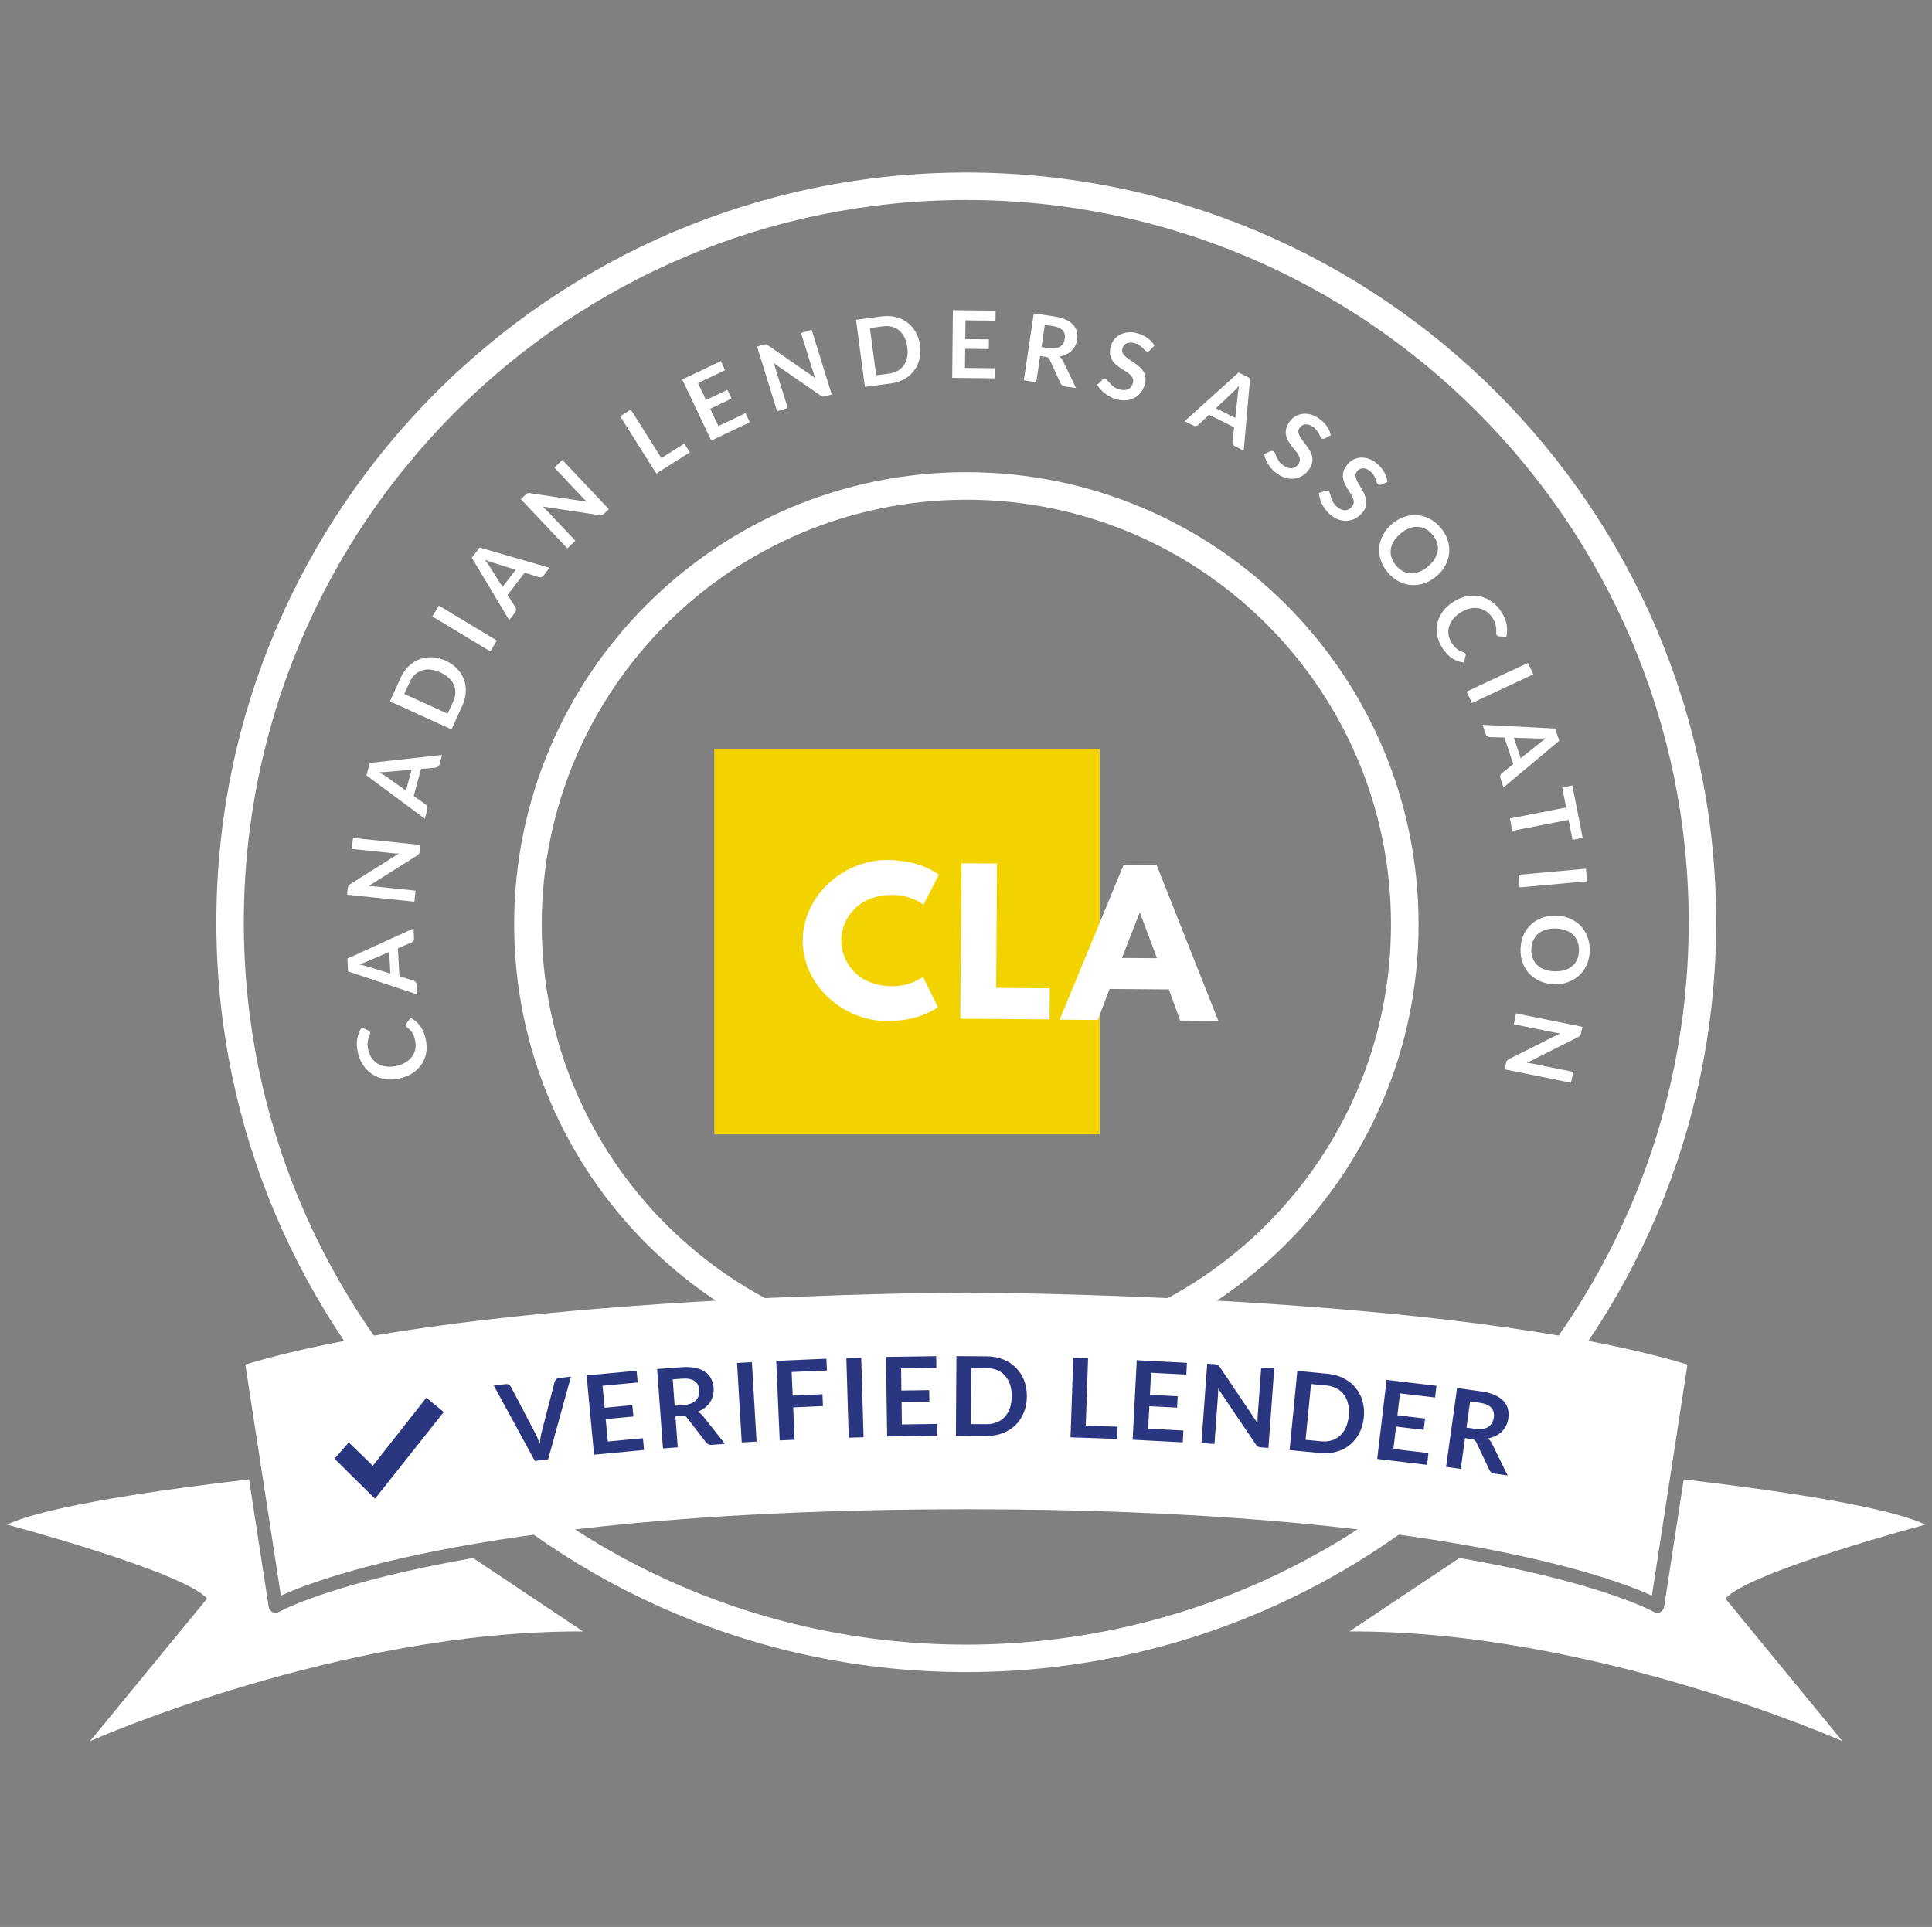 <svg width="411" height="410" viewBox="0 0 411 410" fill="none" xmlns="http://www.w3.org/2000/svg">
<rect x="0" y="0" width="411" height="410" fill="#808080" stroke="none"/>
<path fill-rule="evenodd" clip-rule="evenodd" d="M109.377 196.669C109.377 143.574 152.482 100.469 205.577 100.469C258.672 100.469 301.777 143.574 301.777 196.669C301.777 249.766 258.672 292.869 205.577 292.869C152.482 292.869 109.377 249.766 109.377 196.669ZM205.577 106.333C155.721 106.333 115.241 146.813 115.241 196.669C115.241 246.527 155.721 287.005 205.577 287.005C255.433 287.005 295.913 246.527 295.913 196.669C295.913 146.813 255.433 106.333 205.577 106.333Z" fill="white"/>
<path fill-rule="evenodd" clip-rule="evenodd" d="M46.025 196.246C46.025 108.199 117.508 36.716 205.555 36.716C293.602 36.716 365.084 108.199 365.084 196.246C365.084 284.296 293.602 355.776 205.555 355.776C117.508 355.776 46.025 284.296 46.025 196.246ZM205.555 42.561C120.736 42.561 51.87 111.427 51.87 196.246C51.87 281.068 120.736 349.931 205.555 349.931C290.374 349.931 359.24 281.068 359.24 196.246C359.24 111.427 290.374 42.561 205.555 42.561Z" fill="white"/>
<path fill-rule="evenodd" clip-rule="evenodd" d="M55.895 314.433L59.752 339.506L59.752 339.506C60.929 338.969 62.692 338.224 65.122 337.338C70.111 335.521 77.916 333.114 89.26 330.713C91.716 330.193 94.337 329.673 97.131 329.16L97.131 329.16C120.156 324.931 154.94 321.127 205.581 321.127C256.188 321.127 290.958 324.925 313.982 329.151C314.171 329.186 314.36 329.22 314.547 329.255C317.15 329.737 319.6 330.225 321.904 330.713C322.612 330.863 323.308 331.013 323.989 331.163C334.212 333.413 341.364 335.635 346.04 337.338C346.192 337.393 346.342 337.448 346.488 337.503C348.689 338.316 350.307 339.003 351.41 339.506L355.268 314.44L358.977 290.337C334.31 282.856 296.433 279.019 264.397 277.061C248.142 276.068 233.434 275.56 222.79 275.301C217.468 275.171 213.163 275.104 210.19 275.069C208.703 275.051 207.549 275.042 206.768 275.037C206.377 275.034 206.079 275.033 205.879 275.032L205.581 275.031H205.58L205.503 275.031L205.272 275.032C205.069 275.033 204.768 275.034 204.374 275.037C203.586 275.042 202.427 275.051 200.935 275.069C197.952 275.104 193.641 275.172 188.315 275.302C177.663 275.562 162.956 276.07 146.708 277.064C114.684 279.023 76.839 282.86 52.188 290.337L55.895 314.433ZM57.161 341.922L52.984 314.769C35.005 316.875 9.88 320.395 1.501 324.399C1.501 324.399 39.106 334.426 44.047 340.137L19.154 370.465C19.154 370.465 72.293 346.843 124.035 347.127L100.645 331.507C96.737 332.187 93.15 332.883 89.867 333.578C78.644 335.954 70.972 338.324 66.125 340.09C63.701 340.973 61.984 341.704 60.882 342.21C60.331 342.462 59.934 342.659 59.68 342.789C59.553 342.854 59.461 342.902 59.404 342.933C59.375 342.949 59.355 342.96 59.343 342.967L59.333 342.972L59.331 342.973C58.913 343.211 58.404 343.228 57.971 343.018C57.537 342.808 57.234 342.399 57.161 341.922ZM321.297 333.578C318 332.88 314.396 332.181 310.468 331.498L287.065 347.127C338.807 346.843 391.946 370.465 391.946 370.465L367.053 340.137C371.994 334.426 409.599 324.399 409.599 324.399C401.23 320.399 376.154 316.883 358.179 314.776L354.001 341.923C353.928 342.399 353.625 342.809 353.191 343.018C352.758 343.228 352.248 343.21 351.829 342.972L351.819 342.966C351.807 342.96 351.787 342.949 351.759 342.933C351.701 342.902 351.61 342.854 351.482 342.789C351.228 342.658 350.831 342.462 350.28 342.21C349.179 341.704 347.462 340.973 345.038 340.09C340.191 338.324 332.519 335.954 321.297 333.578Z" fill="white"/>
<path fill-rule="evenodd" clip-rule="evenodd" d="M218.448 297.12C218.44 298.362 218.225 299.5 217.804 300.536C217.383 301.572 216.795 302.462 216.041 303.207C215.286 303.951 214.38 304.527 213.323 304.934C212.266 305.341 211.097 305.54 209.816 305.531L203.35 305.487L203.465 288.548L209.931 288.592C211.212 288.601 212.378 288.82 213.43 289.249C214.481 289.67 215.379 290.258 216.124 291.013C216.868 291.76 217.444 292.654 217.851 293.695C218.258 294.737 218.457 295.878 218.448 297.12ZM215.227 297.098C215.233 296.169 215.114 295.336 214.869 294.6C214.624 293.857 214.273 293.23 213.816 292.719C213.359 292.2 212.799 291.802 212.137 291.524C211.483 291.247 210.742 291.105 209.914 291.099L206.623 291.077L206.542 303.002L209.833 303.024C210.661 303.03 211.404 302.898 212.062 302.629C212.727 302.36 213.292 301.974 213.756 301.469C214.221 300.957 214.58 300.335 214.835 299.602C215.09 298.862 215.221 298.027 215.227 297.098ZM199.198 291.064L199.162 288.557L188.479 288.712L188.724 305.649L199.407 305.494L199.37 302.976L191.862 303.084L191.793 298.294L197.708 298.208L197.673 295.784L191.758 295.869L191.69 291.172L199.198 291.064ZM183.711 305.81L180.55 305.904L180.048 288.972L183.21 288.879L183.711 305.81ZM175.913 291.597L175.804 289.093L165.131 289.558L165.868 306.48L169.039 306.342L168.739 299.449L175.07 299.174L174.961 296.657L168.63 296.933L168.411 291.924L175.913 291.597ZM160.947 306.73L157.79 306.915L156.798 290.005L159.956 289.82L160.947 306.73ZM144.177 307.951L143.691 301.351L145.034 301.252C145.346 301.229 145.582 301.254 145.744 301.329C145.914 301.402 146.073 301.535 146.22 301.728L150.17 306.876C150.318 307.068 150.489 307.212 150.684 307.308C150.886 307.402 151.124 307.44 151.397 307.42L154.224 307.211L149.535 301.284C149.216 300.885 148.85 300.587 148.436 300.39C149.014 300.16 149.521 299.872 149.958 299.527C150.402 299.181 150.765 298.79 151.046 298.354C151.335 297.918 151.542 297.44 151.669 296.922C151.803 296.403 151.849 295.859 151.807 295.291C151.754 294.574 151.581 293.929 151.289 293.356C151.003 292.774 150.58 292.288 150.018 291.899C149.465 291.509 148.767 291.228 147.924 291.055C147.089 290.874 146.095 290.825 144.942 290.91L139.79 291.29L141.034 308.183L144.177 307.951ZM145.487 298.951L143.524 299.096L143.111 293.488L145.121 293.34C146.281 293.255 147.159 293.421 147.753 293.839C148.356 294.257 148.689 294.894 148.752 295.751C148.783 296.179 148.742 296.578 148.628 296.946C148.515 297.315 148.323 297.642 148.055 297.928C147.793 298.206 147.446 298.435 147.013 298.616C146.588 298.796 146.079 298.908 145.487 298.951ZM135.426 291.654L135.66 294.15L128.185 294.853L128.624 299.53L134.514 298.976L134.741 301.39L128.852 301.944L129.3 306.714L136.776 306.011L137.012 308.518L126.375 309.519L124.789 292.654L135.426 291.654ZM105.042 294.798L107.567 294.506C107.839 294.475 108.068 294.516 108.254 294.628C108.44 294.74 108.587 294.896 108.697 295.096L113.837 304.903C114.007 305.222 114.174 305.576 114.337 305.966C114.506 306.347 114.671 306.753 114.831 307.182C114.906 306.27 115.037 305.457 115.222 304.744L117.983 294.025C118.032 293.838 118.138 293.661 118.299 293.493C118.461 293.325 118.673 293.226 118.937 293.195L121.462 292.904L116.606 310.515L113.779 310.841L105.042 294.798ZM237.754 303.565L230.975 303.331L231.47 289.001L228.321 288.893L227.736 305.821L237.664 306.164L237.754 303.565ZM252.497 289.972L252.367 292.475L244.868 292.086L244.625 296.777L250.533 297.084L250.407 299.505L244.499 299.199L244.251 303.983L251.75 304.373L251.619 306.888L240.95 306.334L241.828 289.418L252.497 289.972ZM258.811 290.315C258.718 290.293 258.602 290.277 258.462 290.266L256.814 290.146L255.585 307.041L258.354 307.242L259.109 296.867C259.124 296.665 259.132 296.442 259.134 296.2C259.144 295.95 259.147 295.7 259.142 295.449L267.155 307.343C267.296 307.556 267.446 307.708 267.604 307.798C267.761 307.888 267.965 307.942 268.214 307.96L269.838 308.078L271.068 291.184L268.299 290.983L267.552 301.252C267.535 301.478 267.521 301.724 267.51 301.989C267.507 302.247 267.511 302.514 267.522 302.789L259.477 290.845C259.399 290.73 259.327 290.639 259.262 290.571C259.197 290.496 259.126 290.44 259.051 290.403C258.984 290.359 258.904 290.33 258.811 290.315ZM290.132 301.564C290.012 302.8 289.695 303.915 289.182 304.909C288.67 305.902 288.004 306.736 287.185 307.409C286.366 308.083 285.412 308.575 284.323 308.884C283.233 309.194 282.051 309.287 280.777 309.163L274.341 308.536L275.982 291.677L282.418 292.304C283.693 292.428 284.835 292.751 285.843 293.273C286.852 293.787 287.694 294.453 288.367 295.272C289.041 296.083 289.534 297.026 289.845 298.1C290.157 299.174 290.252 300.328 290.132 301.564ZM286.926 301.252C287.016 300.327 286.972 299.487 286.794 298.732C286.618 297.97 286.324 297.313 285.915 296.764C285.506 296.206 284.985 295.759 284.351 295.423C283.724 295.087 282.999 294.879 282.175 294.799L278.899 294.48L277.743 306.349L281.02 306.668C281.843 306.748 282.595 306.684 283.274 306.475C283.962 306.268 284.559 305.934 285.067 305.473C285.575 305.005 285.99 304.417 286.31 303.711C286.63 302.997 286.836 302.177 286.926 301.252ZM305.284 297.349L305.58 294.859L294.971 293.601L292.975 310.422L303.584 311.68L303.881 309.179L296.425 308.295L296.989 303.537L302.863 304.234L303.149 301.826L297.275 301.129L297.828 296.464L305.284 297.349ZM311.662 305.992L310.75 312.547L307.629 312.113L309.964 295.336L315.081 296.048C316.225 296.207 317.187 296.463 317.966 296.816C318.753 297.162 319.377 297.584 319.836 298.082C320.303 298.58 320.614 299.144 320.771 299.773C320.937 300.395 320.97 301.062 320.871 301.774C320.793 302.339 320.633 302.86 320.393 303.34C320.161 303.82 319.857 304.243 319.483 304.609C319.117 304.975 318.68 305.281 318.173 305.526C317.673 305.772 317.117 305.947 316.503 306.051C316.866 306.33 317.162 306.698 317.39 307.156L320.728 313.936L317.92 313.545C317.649 313.508 317.425 313.421 317.247 313.286C317.076 313.152 316.939 312.975 316.835 312.756L314.056 306.893C313.952 306.673 313.825 306.51 313.675 306.402C313.532 306.295 313.306 306.221 312.996 306.178L311.662 305.992ZM311.974 303.753L313.923 304.024C314.511 304.106 315.032 304.103 315.485 304.017C315.947 303.931 316.334 303.78 316.648 303.563C316.971 303.34 317.227 303.06 317.416 302.724C317.604 302.388 317.728 302.007 317.788 301.581C317.906 300.73 317.715 300.038 317.213 299.503C316.72 298.969 315.897 298.622 314.745 298.461L312.749 298.183L311.974 303.753ZM74.198 306.908L71.169 310.379L79.772 318.89L94.399 300.443L90.699 297.39L79.313 311.876L74.198 306.908Z" fill="#2B3680"/>
<path d="M86.338 218.226C86.308 218.083 86.338 217.948 86.427 217.821L87.335 216.555C88.162 216.981 88.85 217.574 89.401 218.334C89.95 219.088 90.346 220.051 90.588 221.221C90.805 222.268 90.821 223.247 90.637 224.16C90.451 225.066 90.101 225.881 89.587 226.604C89.072 227.328 88.405 227.94 87.587 228.442C86.767 228.937 85.834 229.292 84.787 229.509C83.728 229.728 82.723 229.753 81.772 229.584C80.816 229.415 79.953 229.079 79.184 228.573C78.415 228.068 77.763 227.41 77.229 226.598C76.688 225.781 76.306 224.837 76.084 223.764C75.867 222.717 75.847 221.769 76.024 220.919C76.193 220.064 76.496 219.299 76.933 218.626L78.333 219.251C78.422 219.287 78.504 219.341 78.58 219.414C78.655 219.48 78.707 219.584 78.737 219.727C78.767 219.877 78.741 220.041 78.656 220.222C78.571 220.402 78.485 220.626 78.399 220.895C78.312 221.164 78.248 221.496 78.208 221.891C78.166 222.279 78.204 222.756 78.321 223.322C78.458 223.985 78.702 224.572 79.051 225.082C79.393 225.588 79.82 225.998 80.333 226.312C80.844 226.62 81.432 226.824 82.097 226.923C82.754 227.018 83.466 226.986 84.233 226.827C85.026 226.663 85.708 226.407 86.28 226.058C86.851 225.702 87.308 225.289 87.651 224.818C87.994 224.347 88.226 223.828 88.346 223.261C88.459 222.695 88.454 222.113 88.33 221.515C88.256 221.157 88.17 220.84 88.072 220.562C87.972 220.277 87.856 220.023 87.721 219.8C87.586 219.571 87.43 219.362 87.256 219.175C87.074 218.982 86.863 218.798 86.624 218.624C86.552 218.571 86.492 218.512 86.445 218.448C86.391 218.384 86.355 218.31 86.338 218.226Z" fill="white"/>
<path d="M87.972 197.544L88.083 199.612C88.095 199.844 88.049 200.039 87.945 200.198C87.833 200.35 87.693 200.464 87.524 200.539L84.648 201.77L84.967 207.727L87.958 208.644C88.113 208.689 88.258 208.787 88.393 208.94C88.527 209.086 88.6 209.271 88.612 209.497L88.723 211.575L74.041 206.696L73.895 203.962L87.972 197.544ZM83.041 207.142L82.795 202.558L78.106 204.564C77.898 204.655 77.654 204.758 77.374 204.872C77.088 204.981 76.778 205.091 76.445 205.201C76.788 205.276 77.108 205.352 77.404 205.429C77.7 205.5 77.96 205.572 78.184 205.647L83.041 207.142Z" fill="white"/>
<path d="M73.978 188.971C73.99 188.852 74.007 188.754 74.029 188.676C74.044 188.597 74.071 188.53 74.11 188.474C74.143 188.411 74.193 188.353 74.258 188.299C74.317 188.245 74.397 188.187 74.497 188.124L84.857 181.603C84.624 181.605 84.397 181.602 84.178 181.592C83.953 181.576 83.744 181.557 83.553 181.537L74.846 180.631L75.091 178.284L89.413 179.774L89.27 181.151C89.248 181.362 89.197 181.534 89.116 181.666C89.036 181.798 88.903 181.921 88.717 182.035L78.399 188.53C78.613 188.532 78.825 188.541 79.037 188.556C79.243 188.565 79.432 188.578 79.604 188.595L88.4 189.511L88.155 191.858L73.833 190.368L73.978 188.971Z" fill="white"/>
<path d="M94.043 160.63L93.502 162.63C93.441 162.854 93.336 163.025 93.188 163.143C93.034 163.253 92.865 163.317 92.681 163.336L89.565 163.608L88.007 169.366L90.562 171.171C90.696 171.262 90.803 171.401 90.883 171.588C90.965 171.768 90.976 171.967 90.917 172.185L90.374 174.194L77.95 164.975L78.665 162.331L94.043 160.63ZM86.36 168.209L87.559 163.777L82.477 164.218C82.251 164.24 81.988 164.261 81.686 164.283C81.38 164.296 81.051 164.304 80.7 164.305C81.003 164.483 81.283 164.655 81.54 164.821C81.8 164.981 82.024 165.131 82.213 165.271L86.36 168.209Z" fill="white"/>
<path d="M94.804 140.578C95.765 141.016 96.574 141.579 97.231 142.265C97.888 142.952 98.375 143.717 98.69 144.562C99.005 145.406 99.137 146.309 99.085 147.27C99.034 148.232 98.782 149.208 98.33 150.198L96.049 155.2L82.947 149.224L85.228 144.223C85.68 143.232 86.255 142.403 86.953 141.737C87.645 141.067 88.414 140.575 89.258 140.26C90.096 139.941 90.99 139.805 91.94 139.852C92.889 139.898 93.844 140.14 94.804 140.578ZM93.668 143.07C92.949 142.742 92.262 142.545 91.606 142.48C90.944 142.411 90.335 142.466 89.78 142.643C89.219 142.817 88.715 143.113 88.27 143.53C87.827 143.941 87.46 144.467 87.167 145.107L86.006 147.653L95.23 151.86L96.391 149.314C96.683 148.674 96.839 148.052 96.859 147.448C96.882 146.838 96.778 146.265 96.548 145.73C96.312 145.192 95.954 144.696 95.475 144.244C94.989 143.789 94.387 143.398 93.668 143.07Z" fill="white"/>
<path d="M105.698 136.296L104.31 138.599L91.977 131.165L93.365 128.862L105.698 136.296Z" fill="white"/>
<path d="M116.9 120.815L115.636 122.456C115.494 122.64 115.332 122.758 115.149 122.81C114.965 122.853 114.785 122.848 114.608 122.795L111.624 121.854L107.984 126.58L109.654 129.225C109.743 129.36 109.788 129.529 109.791 129.732C109.798 129.93 109.732 130.119 109.595 130.297L108.324 131.946L100.369 118.677L102.041 116.508L116.9 120.815ZM106.904 124.881L109.706 121.244L104.842 119.709C104.625 119.642 104.373 119.561 104.086 119.466C103.798 119.361 103.491 119.243 103.166 119.11C103.378 119.39 103.571 119.656 103.746 119.908C103.924 120.154 104.074 120.379 104.195 120.581L106.904 124.881Z" fill="white"/>
<path d="M111.824 105.244C111.911 105.162 111.988 105.098 112.055 105.053C112.117 105.003 112.182 104.97 112.248 104.953C112.315 104.927 112.39 104.915 112.475 104.917C112.554 104.915 112.653 104.923 112.77 104.94L124.875 106.762C124.697 106.611 124.527 106.46 124.367 106.31C124.208 106.15 124.062 106 123.93 105.86L117.925 99.491L119.642 97.872L129.521 108.349L128.513 109.299C128.359 109.445 128.208 109.541 128.061 109.589C127.914 109.636 127.733 109.642 127.518 109.608L115.461 107.795C115.622 107.936 115.777 108.081 115.928 108.231C116.078 108.372 116.213 108.505 116.332 108.631L122.398 115.065L120.681 116.684L110.802 106.207L111.824 105.244Z" fill="white"/>
<path d="M140.693 97.457L145.571 94.383L146.75 96.253L139.606 100.756L131.927 88.574L134.194 87.145L140.693 97.457Z" fill="white"/>
<path d="M153.334 76.839L154.249 78.764L148.483 81.504L150.197 85.111L154.739 82.952L155.624 84.814L151.081 86.972L152.829 90.651L158.595 87.912L159.514 89.846L151.311 93.743L145.131 80.737L153.334 76.839Z" fill="white"/>
<path d="M162.402 73.336C162.516 73.301 162.613 73.278 162.693 73.267C162.771 73.25 162.843 73.248 162.91 73.262C162.982 73.268 163.055 73.291 163.129 73.33C163.202 73.363 163.287 73.413 163.384 73.48L173.453 80.444C173.359 80.23 173.273 80.02 173.196 79.815C173.122 79.601 173.057 79.402 173.001 79.218L170.412 70.856L172.666 70.158L176.925 83.914L175.603 84.324C175.4 84.386 175.222 84.407 175.069 84.385C174.916 84.362 174.751 84.288 174.573 84.163L164.545 77.228C164.627 77.426 164.702 77.625 164.771 77.826C164.845 78.018 164.907 78.197 164.958 78.362L167.574 86.809L165.319 87.507L161.06 73.752L162.402 73.336Z" fill="white"/>
<path d="M195.722 73.503C195.861 74.549 195.814 75.533 195.581 76.455C195.348 77.376 194.958 78.195 194.409 78.91C193.861 79.626 193.166 80.217 192.324 80.683C191.482 81.15 190.521 81.455 189.441 81.598L183.992 82.32L182.101 68.044L187.55 67.323C188.629 67.18 189.637 67.227 190.572 67.465C191.507 67.696 192.332 68.085 193.048 68.633C193.763 69.175 194.352 69.86 194.817 70.689C195.282 71.518 195.584 72.456 195.722 73.503ZM193.007 73.862C192.904 73.079 192.705 72.392 192.413 71.801C192.119 71.204 191.75 70.717 191.305 70.341C190.859 69.958 190.341 69.688 189.751 69.532C189.168 69.375 188.528 69.343 187.83 69.435L185.056 69.803L186.387 79.853L189.161 79.485C189.859 79.393 190.469 79.195 190.991 78.891C191.52 78.587 191.951 78.195 192.282 77.716C192.613 77.23 192.843 76.663 192.971 76.017C193.099 75.364 193.111 74.646 193.007 73.862Z" fill="white"/>
<path d="M211.796 66.097L211.774 68.228L205.391 68.16L205.348 72.153L210.377 72.207L210.355 74.268L205.326 74.214L205.282 78.287L211.665 78.355L211.642 80.496L202.561 80.399L202.715 66L211.796 66.097Z" fill="white"/>
<path d="M221.276 75.754L220.444 81.319L217.795 80.923L219.922 66.681L224.266 67.33C225.237 67.475 226.053 67.701 226.712 68.008C227.378 68.309 227.905 68.672 228.291 69.099C228.683 69.527 228.944 70.009 229.072 70.545C229.207 71.075 229.23 71.643 229.14 72.247C229.068 72.726 228.928 73.168 228.72 73.574C228.518 73.98 228.257 74.337 227.936 74.645C227.621 74.953 227.247 75.21 226.814 75.413C226.387 75.618 225.913 75.762 225.39 75.845C225.697 76.086 225.945 76.401 226.135 76.792L228.915 82.584L226.531 82.228C226.301 82.194 226.111 82.118 225.961 82.002C225.817 81.887 225.702 81.735 225.616 81.548L223.303 76.54C223.217 76.353 223.11 76.213 222.983 76.12C222.862 76.028 222.671 75.963 222.408 75.924L221.276 75.754ZM221.559 73.853L223.214 74.1C223.713 74.175 224.156 74.177 224.542 74.108C224.935 74.039 225.266 73.914 225.535 73.732C225.811 73.545 226.031 73.31 226.194 73.025C226.357 72.741 226.466 72.418 226.52 72.057C226.628 71.335 226.471 70.744 226.05 70.285C225.635 69.827 224.938 69.525 223.96 69.379L222.266 69.126L221.559 73.853Z" fill="white"/>
<path d="M244.611 74.545C244.501 74.666 244.391 74.742 244.279 74.772C244.173 74.805 244.056 74.803 243.928 74.767C243.8 74.731 243.67 74.643 243.537 74.503C243.406 74.356 243.249 74.191 243.065 74.008C242.882 73.826 242.657 73.646 242.389 73.468C242.13 73.285 241.803 73.138 241.406 73.027C241.048 72.927 240.723 72.883 240.429 72.898C240.144 72.907 239.887 72.963 239.658 73.065C239.436 73.168 239.25 73.316 239.1 73.508C238.951 73.694 238.841 73.915 238.77 74.17C238.678 74.496 238.692 74.793 238.81 75.061C238.934 75.33 239.125 75.583 239.383 75.821C239.64 76.059 239.944 76.292 240.293 76.521C240.643 76.75 240.996 76.99 241.353 77.242C241.718 77.489 242.067 77.759 242.398 78.051C242.732 78.338 243.009 78.664 243.231 79.029C243.454 79.388 243.599 79.794 243.666 80.247C243.738 80.702 243.694 81.217 243.533 81.792C243.357 82.419 243.084 82.977 242.712 83.465C242.349 83.95 241.903 84.338 241.373 84.631C240.851 84.919 240.259 85.098 239.598 85.168C238.939 85.232 238.226 85.156 237.459 84.941C237.018 84.818 236.596 84.651 236.193 84.442C235.788 84.239 235.409 84.002 235.058 83.731C234.712 83.462 234.398 83.167 234.116 82.847C233.84 82.528 233.606 82.194 233.414 81.844L234.509 80.816C234.604 80.746 234.708 80.696 234.82 80.665C234.94 80.63 235.061 80.629 235.182 80.663C235.342 80.708 235.496 80.824 235.644 81.01C235.793 81.19 235.971 81.394 236.175 81.624C236.386 81.856 236.642 82.086 236.943 82.315C237.253 82.54 237.647 82.719 238.127 82.853C238.862 83.059 239.479 83.046 239.979 82.814C240.48 82.575 240.822 82.129 241.004 81.477C241.107 81.113 241.097 80.79 240.976 80.507C240.862 80.227 240.676 79.968 240.418 79.731C240.162 79.487 239.858 79.257 239.505 79.04C239.152 78.824 238.795 78.597 238.434 78.358C238.074 78.119 237.727 77.856 237.393 77.57C237.06 77.284 236.783 76.954 236.563 76.583C236.343 76.211 236.201 75.785 236.135 75.305C236.078 74.82 236.138 74.261 236.315 73.628C236.457 73.123 236.694 72.658 237.026 72.234C237.365 71.812 237.778 71.469 238.266 71.206C238.76 70.944 239.319 70.781 239.944 70.714C240.57 70.648 241.243 70.716 241.966 70.919C242.784 71.148 243.503 71.487 244.121 71.936C244.74 72.385 245.228 72.908 245.585 73.504L244.611 74.545Z" fill="white"/>
<path d="M264.581 95.888L262.727 94.964C262.519 94.861 262.372 94.724 262.285 94.555C262.208 94.383 262.178 94.205 262.195 94.021L262.543 90.912L257.203 88.252L254.931 90.402C254.815 90.514 254.658 90.592 254.459 90.634C254.266 90.679 254.069 90.651 253.867 90.55L252.004 89.622L263.488 79.255L265.939 80.476L264.581 95.888ZM258.662 86.865L262.771 88.912L263.338 83.843C263.362 83.617 263.393 83.354 263.431 83.054C263.478 82.751 263.535 82.428 263.603 82.083C263.369 82.345 263.145 82.585 262.932 82.805C262.724 83.028 262.533 83.219 262.358 83.376L258.662 86.865Z" fill="white"/>
<path d="M281.865 93.274C281.722 93.354 281.593 93.391 281.477 93.384C281.366 93.381 281.256 93.342 281.147 93.267C281.037 93.193 280.941 93.067 280.86 92.892C280.783 92.71 280.686 92.504 280.571 92.273C280.455 92.042 280.299 91.799 280.103 91.545C279.915 91.289 279.652 91.045 279.311 90.813C279.004 90.604 278.709 90.46 278.426 90.379C278.153 90.298 277.891 90.268 277.643 90.292C277.399 90.319 277.176 90.4 276.972 90.534C276.772 90.663 276.597 90.837 276.448 91.056C276.257 91.336 276.175 91.622 276.202 91.913C276.234 92.208 276.334 92.509 276.502 92.816C276.671 93.124 276.884 93.442 277.142 93.77C277.4 94.098 277.659 94.439 277.917 94.791C278.184 95.142 278.428 95.509 278.649 95.892C278.874 96.27 279.033 96.667 279.126 97.084C279.224 97.496 279.231 97.927 279.15 98.377C279.074 98.831 278.867 99.305 278.531 99.799C278.165 100.337 277.728 100.779 277.22 101.123C276.721 101.467 276.174 101.692 275.578 101.801C274.992 101.908 274.374 101.889 273.725 101.744C273.081 101.594 272.429 101.295 271.77 100.847C271.392 100.589 271.045 100.297 270.729 99.97C270.41 99.648 270.127 99.303 269.88 98.934C269.639 98.569 269.435 98.189 269.27 97.795C269.11 97.405 268.995 97.014 268.925 96.621L270.29 95.996C270.403 95.96 270.517 95.946 270.633 95.953C270.758 95.957 270.873 95.995 270.977 96.066C271.114 96.16 271.223 96.318 271.304 96.542C271.388 96.76 271.491 97.01 271.611 97.293C271.738 97.58 271.907 97.88 272.119 98.193C272.341 98.505 272.657 98.8 273.069 99.081C273.7 99.51 274.289 99.695 274.837 99.634C275.388 99.567 275.854 99.254 276.235 98.694C276.448 98.382 276.543 98.072 276.518 97.766C276.499 97.464 276.405 97.159 276.237 96.852C276.072 96.539 275.857 96.224 275.591 95.907C275.325 95.589 275.06 95.26 274.794 94.918C274.529 94.577 274.284 94.217 274.059 93.84C273.834 93.462 273.677 93.061 273.587 92.639C273.497 92.216 273.498 91.767 273.589 91.291C273.69 90.813 273.925 90.303 274.295 89.759C274.59 89.326 274.962 88.961 275.413 88.665C275.869 88.373 276.37 88.18 276.916 88.086C277.467 87.996 278.05 88.019 278.663 88.156C279.277 88.292 279.894 88.572 280.514 88.994C281.217 89.472 281.789 90.023 282.233 90.646C282.676 91.269 282.972 91.92 283.12 92.599L281.865 93.274Z" fill="white"/>
<path d="M293.827 103.101C293.676 103.163 293.543 103.184 293.429 103.164C293.319 103.148 293.215 103.096 293.114 103.009C293.014 102.922 292.934 102.786 292.875 102.602C292.819 102.413 292.748 102.197 292.66 101.953C292.573 101.71 292.447 101.451 292.282 101.175C292.127 100.899 291.894 100.625 291.583 100.355C291.303 100.111 291.027 99.932 290.756 99.819C290.494 99.705 290.238 99.645 289.988 99.639C289.743 99.637 289.512 99.691 289.293 99.8C289.079 99.904 288.885 100.056 288.711 100.257C288.488 100.512 288.373 100.786 288.365 101.078C288.362 101.375 288.426 101.686 288.556 102.011C288.687 102.336 288.861 102.677 289.079 103.033C289.296 103.39 289.512 103.759 289.727 104.139C289.951 104.519 290.149 104.912 290.323 105.319C290.502 105.721 290.613 106.135 290.656 106.56C290.704 106.98 290.661 107.409 290.526 107.846C290.396 108.288 290.136 108.734 289.743 109.185C289.316 109.676 288.83 110.062 288.284 110.344C287.749 110.626 287.178 110.785 286.574 110.822C285.979 110.859 285.368 110.767 284.741 110.547C284.118 110.321 283.507 109.947 282.906 109.424C282.56 109.123 282.25 108.791 281.976 108.429C281.697 108.072 281.457 107.696 281.256 107.3C281.059 106.909 280.902 106.508 280.785 106.097C280.672 105.691 280.604 105.289 280.581 104.89L282.011 104.432C282.127 104.41 282.242 104.409 282.357 104.429C282.48 104.449 282.59 104.5 282.685 104.583C282.81 104.692 282.899 104.862 282.953 105.094C283.011 105.32 283.083 105.581 283.169 105.876C283.261 106.176 283.393 106.494 283.567 106.83C283.75 107.166 284.029 107.497 284.405 107.824C284.981 108.325 285.544 108.578 286.095 108.583C286.65 108.582 287.15 108.326 287.595 107.816C287.843 107.53 287.973 107.234 287.985 106.928C288.002 106.625 287.945 106.312 287.814 105.986C287.688 105.656 287.512 105.318 287.285 104.971C287.059 104.625 286.834 104.266 286.611 103.895C286.388 103.525 286.187 103.139 286.009 102.737C285.831 102.335 285.722 101.919 285.683 101.489C285.644 101.059 285.698 100.613 285.845 100.151C286.001 99.688 286.295 99.209 286.727 98.714C287.071 98.318 287.484 98 287.967 97.76C288.454 97.524 288.974 97.392 289.527 97.363C290.086 97.338 290.661 97.43 291.255 97.639C291.848 97.847 292.427 98.198 292.993 98.691C293.634 99.249 294.137 99.864 294.504 100.535C294.87 101.206 295.086 101.887 295.153 102.579L293.827 103.101Z" fill="white"/>
<path d="M305.601 122.594C304.799 123.281 303.94 123.784 303.026 124.103C302.116 124.419 301.204 124.548 300.29 124.492C299.377 124.435 298.487 124.187 297.622 123.748C296.762 123.304 295.977 122.669 295.269 121.842C294.561 121.015 294.053 120.139 293.743 119.216C293.442 118.293 293.333 117.374 293.413 116.457C293.498 115.545 293.766 114.665 294.219 113.814C294.676 112.96 295.305 112.19 296.107 111.503C296.909 110.817 297.765 110.316 298.675 110C299.589 109.68 300.504 109.549 301.417 109.606C302.335 109.667 303.225 109.92 304.085 110.364C304.954 110.808 305.743 111.443 306.451 112.271C307.159 113.098 307.663 113.973 307.964 114.895C308.264 115.818 308.372 116.735 308.287 117.647C308.207 118.554 307.939 119.435 307.482 120.289C307.03 121.139 306.403 121.908 305.601 122.594ZM303.813 120.506C304.413 119.992 304.882 119.452 305.217 118.885C305.563 118.318 305.775 117.744 305.853 117.161C305.931 116.579 305.875 115.997 305.684 115.418C305.498 114.843 305.176 114.288 304.719 113.754C304.261 113.219 303.761 112.813 303.217 112.535C302.674 112.258 302.106 112.11 301.514 112.092C300.926 112.08 300.324 112.198 299.707 112.446C299.094 112.691 298.488 113.07 297.888 113.584C297.288 114.097 296.817 114.64 296.476 115.212C296.14 115.779 295.933 116.354 295.855 116.936C295.786 117.519 295.847 118.101 296.037 118.681C296.228 119.26 296.552 119.818 297.009 120.352C297.467 120.887 297.966 121.291 298.505 121.563C299.048 121.841 299.611 121.988 300.194 122.005C300.781 122.018 301.379 121.899 301.987 121.65C302.604 121.401 303.213 121.02 303.813 120.506Z" fill="white"/>
<path d="M311.733 139.075C311.809 139.199 311.827 139.336 311.786 139.486L311.358 140.983C310.436 140.862 309.588 140.536 308.813 140.006C308.042 139.481 307.345 138.708 306.722 137.689C306.165 136.776 305.819 135.859 305.685 134.938C305.553 134.023 305.608 133.137 305.849 132.283C306.089 131.428 306.51 130.627 307.111 129.879C307.716 129.136 308.474 128.486 309.387 127.93C310.31 127.366 311.248 127.003 312.2 126.842C313.157 126.678 314.083 126.704 314.977 126.92C315.872 127.136 316.707 127.536 317.484 128.12C318.269 128.706 318.947 129.467 319.518 130.402C320.075 131.314 320.414 132.2 320.534 133.06C320.664 133.922 320.636 134.744 320.452 135.525L318.923 135.409C318.827 135.405 318.731 135.382 318.635 135.339C318.543 135.303 318.459 135.222 318.382 135.097C318.303 134.967 318.273 134.802 318.292 134.604C318.311 134.406 318.316 134.166 318.307 133.883C318.298 133.601 318.245 133.267 318.15 132.882C318.059 132.502 317.862 132.066 317.561 131.573C317.208 130.995 316.781 130.525 316.28 130.162C315.787 129.801 315.247 129.56 314.659 129.437C314.074 129.319 313.451 129.326 312.792 129.456C312.142 129.588 311.482 129.859 310.814 130.267C310.122 130.689 309.566 131.161 309.145 131.682C308.728 132.209 308.438 132.752 308.273 133.311C308.109 133.87 308.066 134.437 308.145 135.012C308.229 135.582 308.43 136.129 308.748 136.65C308.938 136.962 309.127 137.232 309.313 137.46C309.502 137.695 309.698 137.894 309.9 138.059C310.105 138.229 310.321 138.373 310.549 138.491C310.785 138.611 311.046 138.713 311.33 138.796C311.415 138.821 311.491 138.857 311.558 138.902C311.63 138.943 311.688 139.001 311.733 139.075Z" fill="white"/>
<path d="M313.136 149.587L311.996 147.152L325.038 141.046L326.178 143.482L313.136 149.587Z" fill="white"/>
<path d="M319.841 167.543L319.184 165.578C319.111 165.358 319.103 165.158 319.162 164.977C319.229 164.801 319.333 164.654 319.476 164.536L321.921 162.584L320.029 156.927L316.902 156.839C316.741 156.837 316.575 156.78 316.405 156.669C316.236 156.564 316.117 156.405 316.045 156.191L315.385 154.217L330.836 155.015L331.704 157.612L319.841 167.543ZM322.042 156.979L323.498 161.332L327.485 158.151C327.661 158.008 327.869 157.844 328.108 157.659C328.355 157.479 328.625 157.29 328.917 157.095C328.566 157.114 328.237 157.126 327.931 157.13C327.626 157.141 327.357 157.14 327.122 157.128L322.042 156.979Z" fill="white"/>
<path d="M336.682 178.262L334.522 178.686L333.688 174.436L321.717 176.785L321.201 174.157L333.172 171.807L332.334 167.536L334.493 167.113L336.682 178.262Z" fill="white"/>
<path d="M323.293 188.812L323.049 186.134L337.39 184.831L337.633 187.508L323.293 188.812Z" fill="white"/>
<path d="M330.599 209.414C329.544 209.381 328.571 209.175 327.679 208.795C326.795 208.415 326.034 207.896 325.397 207.239C324.76 206.581 324.269 205.798 323.926 204.891C323.589 203.984 323.438 202.986 323.472 201.898C323.506 200.809 323.719 199.82 324.113 198.929C324.512 198.045 325.051 197.291 325.728 196.668C326.405 196.051 327.196 195.581 328.103 195.258C329.017 194.934 330.001 194.789 331.056 194.822C332.111 194.855 333.081 195.062 333.966 195.441C334.857 195.821 335.622 196.34 336.259 196.998C336.895 197.662 337.382 198.448 337.719 199.355C338.063 200.269 338.217 201.27 338.183 202.358C338.149 203.447 337.932 204.433 337.532 205.317C337.133 206.201 336.594 206.952 335.918 207.568C335.247 208.185 334.455 208.655 333.542 208.978C332.635 209.302 331.654 209.447 330.599 209.414ZM330.685 206.667C331.475 206.692 332.185 206.608 332.815 206.415C333.452 206.229 333.996 205.947 334.446 205.569C334.896 205.191 335.246 204.724 335.496 204.167C335.746 203.617 335.882 202.99 335.904 202.287C335.926 201.584 335.829 200.946 335.615 200.375C335.4 199.804 335.08 199.312 334.655 198.9C334.229 198.495 333.704 198.176 333.081 197.944C332.463 197.712 331.76 197.584 330.97 197.559C330.181 197.535 329.467 197.619 328.83 197.811C328.2 198.004 327.66 198.289 327.209 198.667C326.766 199.052 326.419 199.522 326.169 200.079C325.919 200.636 325.783 201.266 325.761 201.969C325.739 202.673 325.835 203.307 326.05 203.871C326.265 204.443 326.581 204.931 327.001 205.336C327.426 205.741 327.948 206.056 328.565 206.282C329.189 206.514 329.896 206.642 330.685 206.667Z" fill="white"/>
<path d="M336.345 219.854C336.321 219.972 336.295 220.068 336.266 220.143C336.244 220.22 336.211 220.284 336.166 220.336C336.127 220.396 336.072 220.45 336.002 220.496C335.938 220.544 335.853 220.595 335.748 220.648L324.812 226.15C325.045 226.17 325.27 226.195 325.488 226.226C325.71 226.264 325.916 226.302 326.105 226.34L334.685 228.073L334.217 230.387L320.103 227.536L320.377 226.179C320.419 225.971 320.486 225.805 320.579 225.681C320.671 225.558 320.816 225.448 321.011 225.352L331.902 219.871C331.69 219.849 331.479 219.82 331.269 219.784C331.065 219.756 330.878 219.725 330.709 219.691L322.041 217.94L322.508 215.627L336.623 218.478L336.345 219.854Z" fill="white"/>
<path d="M151.948 159.361V241.361H233.948V159.361H151.948Z" fill="#F2D300"/>
<path d="M196.353 207.856L199.522 214.295C199.522 214.295 195.801 217.316 188.606 217.263C179.242 217.194 170.696 209.512 170.767 200.049C170.835 190.545 179.454 182.91 188.859 182.979C196.054 183.031 199.729 186.107 199.729 186.107L196.466 192.498C196.466 192.498 193.827 190.434 189.971 190.405C182.374 190.35 178.998 195.617 178.966 200.029C178.932 204.481 182.23 209.798 189.827 209.852C193.685 209.881 196.353 207.856 196.353 207.856Z" fill="white"/>
<path d="M211.906 210.198L223.32 210.281L223.271 216.898L204.299 216.758L204.544 183.679L212.1 183.733L211.906 210.198Z" fill="white"/>
<path d="M242.511 194.23H242.43L238.66 203.825L246.136 203.882L242.511 194.23ZM259.184 217.209L251.063 217.15L248.66 210.517L236.039 210.422L233.539 217.021L225.419 216.96L239.048 183.979L246.042 184.032L259.184 217.209Z" fill="white"/>
</svg>
